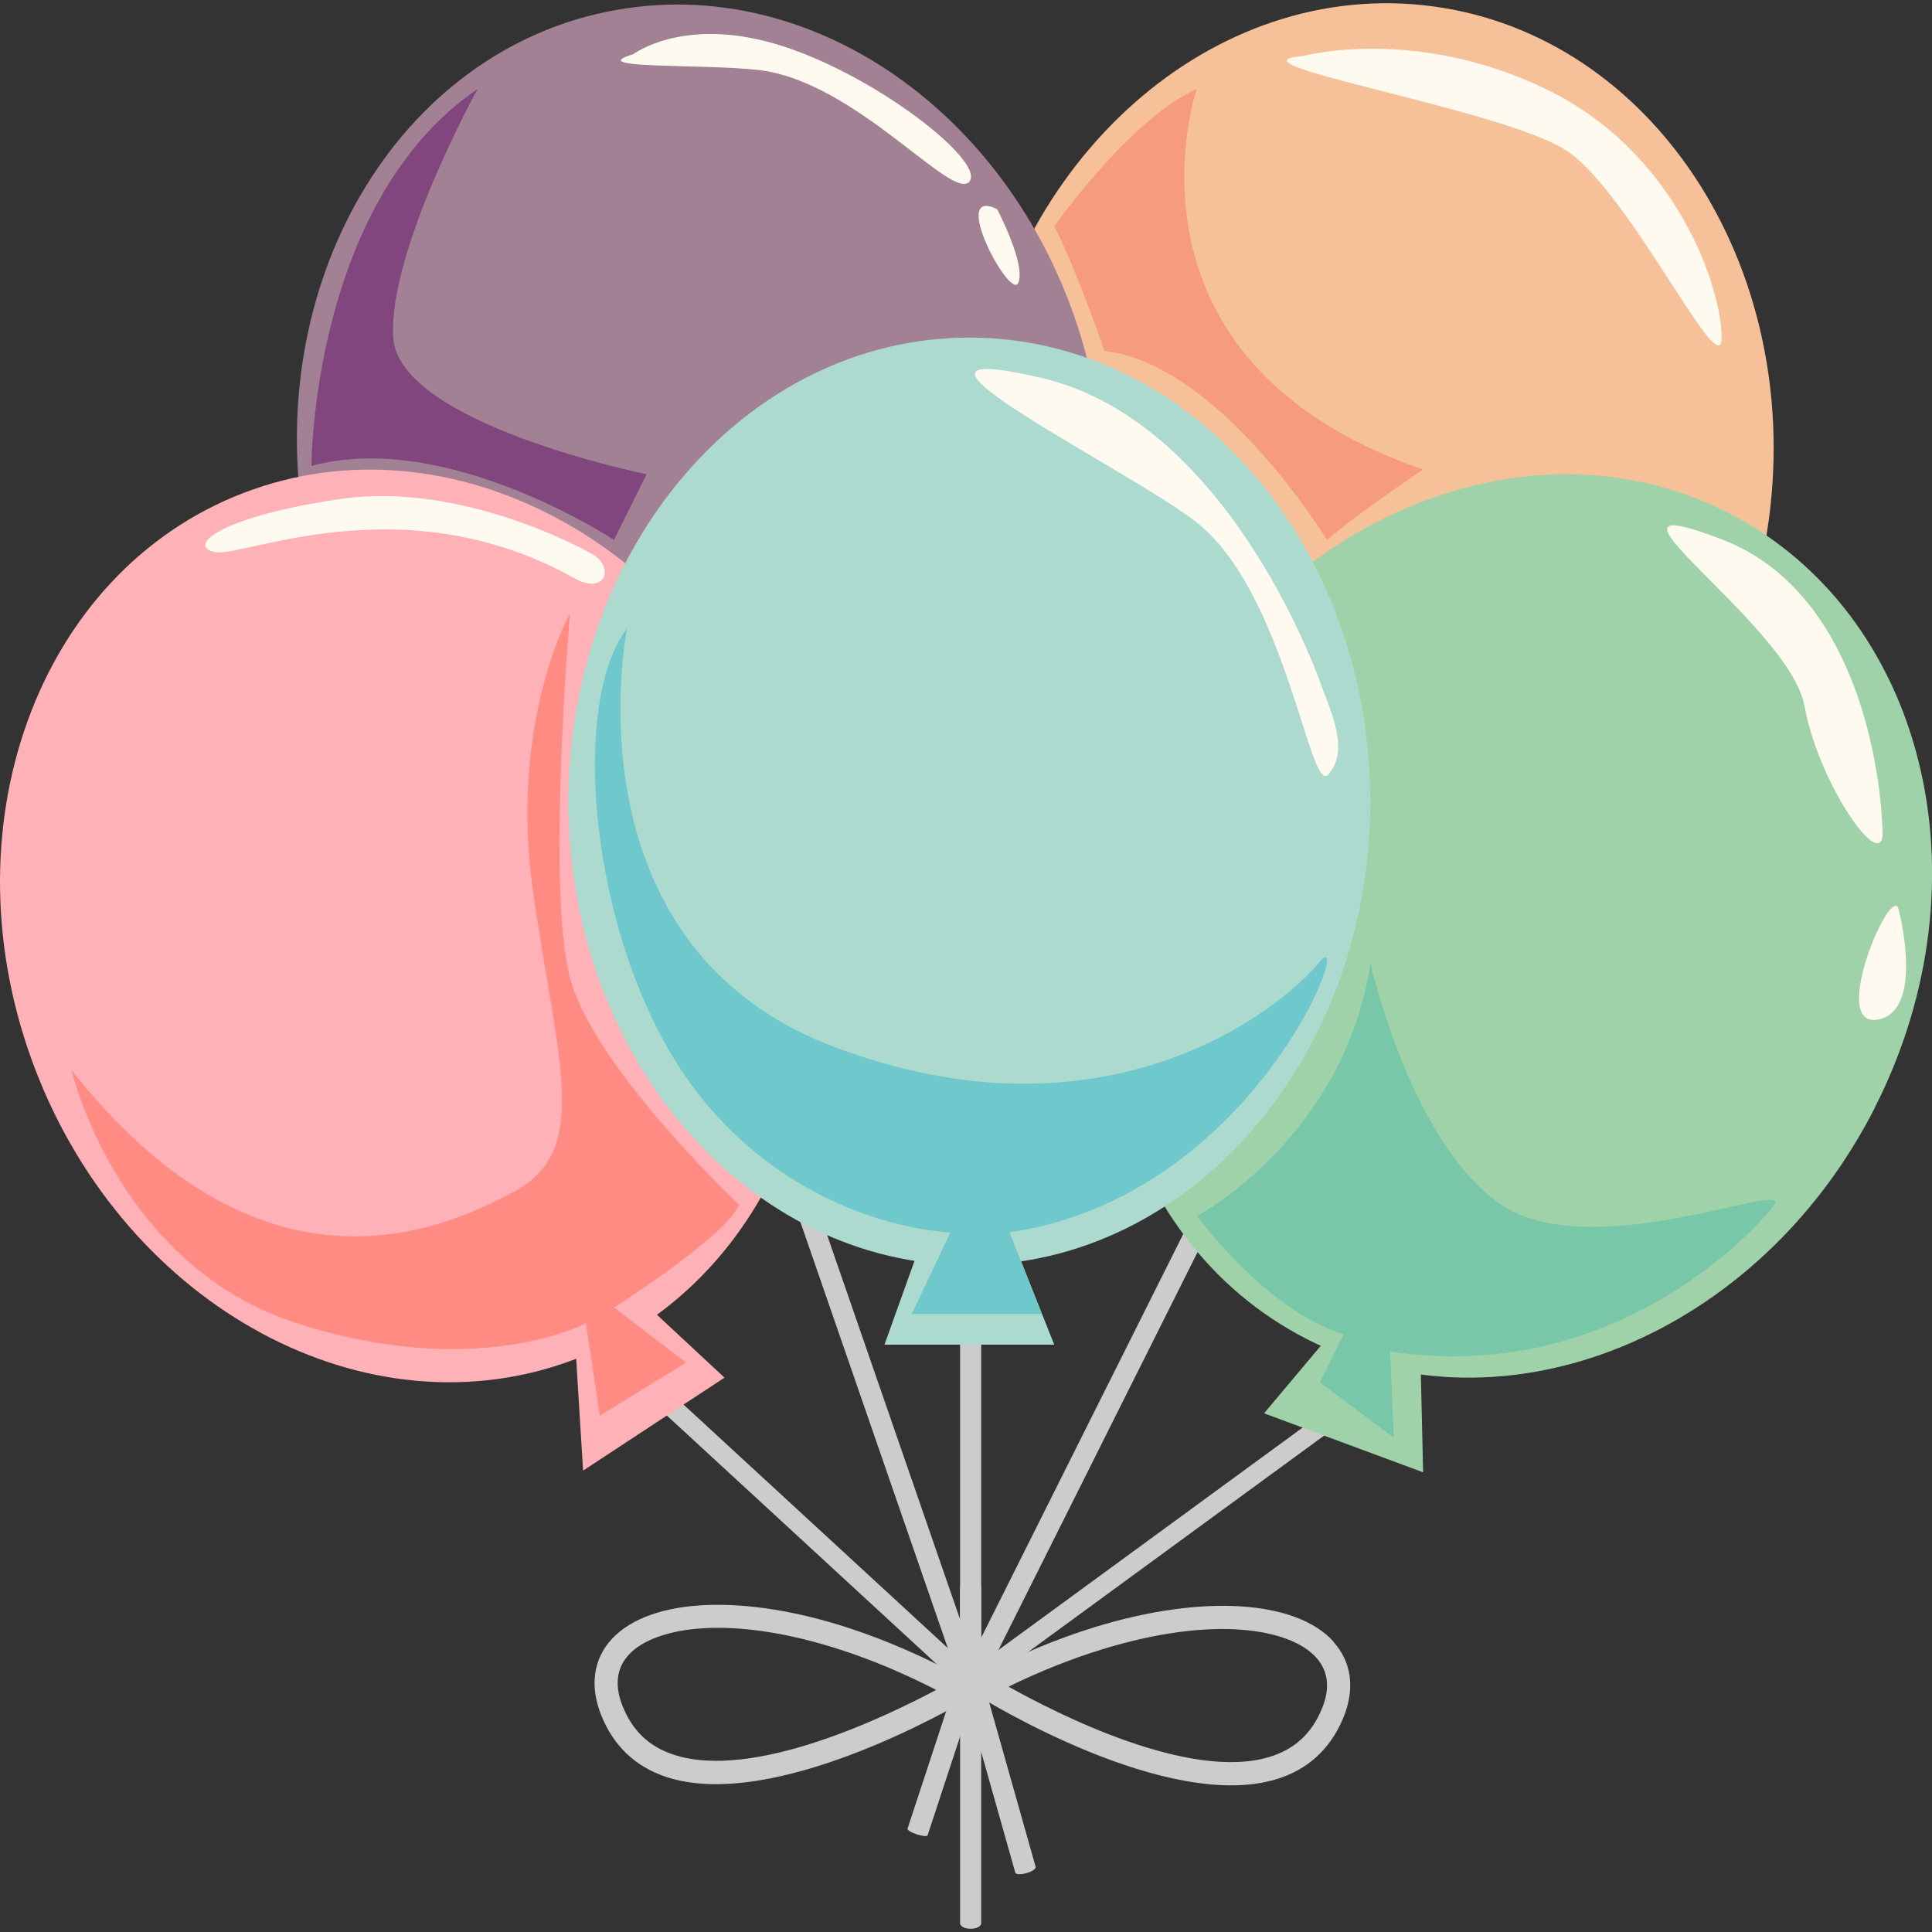 <?xml version="1.0" encoding="UTF-8"?>
<svg id="_圖層_1" xmlns="http://www.w3.org/2000/svg" version="1.1" viewBox="0 0 150 150">
  <rect x="0" y="0" width="150" height="150" fill="#333333" stroke="none"/>
  <!-- Generator: Adobe Illustrator 29.7.1, SVG Export Plug-In . SVG Version: 2.1.1 Build 8)  -->
  <defs>
    <style>
      .st0 {
        fill: #fffaef;
      }

      .st1 {
        fill: #ffb1b8;
      }

      .st2 {
        fill: #f6c099;
      }

      .st3 {
        fill: #fff;
      }

      .st4 {
        fill: #81467d;
      }

      .st5 {
        fill: #6fc8cb;
      }

      .st6 {
        fill: #ff8b82;
      }

      .st7 {
        fill: #77c7a8;
      }

      .st8 {
        fill: #9fd2a9;
      }

      .st9 {
        fill: #9e9e9e;
      }

      .st10 {
        fill: #a18193;
      }

      .st11 {
        display: none;
      }

      .st12 {
        fill: #ccc;
      }

      .st13 {
        fill: #f69b80;
      }

      .st14 {
        fill: #acdace;
      }
    </style>
  </defs>
  <g class="st11">
    <path class="st9" d="M132.8,147.8H17.3c-8.3,0-15-6.8-15-15V17.3c0-8.3,6.8-15,15-15h115.5c8.3,0,15,6.8,15,15v115.5c0,8.2-6.8,15-15,15Z"/>
    <path class="st3" d="M109,80.1c-.6,0-1.3-.2-1.7-.7l-30.9-31c-.4-.4-.9-.6-1.4-.6s-1,.2-1.4.6l-30.9,30.9c-1,1-2.5,1-3.5,0s-1-2.5,0-3.5l30.9-30.9c2.7-2.7,7.1-2.7,9.7,0l30.9,30.9c1,1,1,2.5,0,3.5-.4.5-1,.8-1.7.8Z"/>
    <path class="st3" d="M75,118.4c-1.4,0-2.5-1.1-2.5-2.5V45.4c0-1.4,1.1-2.5,2.5-2.5s2.5,1.1,2.5,2.5v70.6c0,1.3-1.1,2.4-2.5,2.4Z"/>
    <path class="st3" d="M108.4,36.6H41.6c-1.7,0-3.1-1.1-3.1-2.5s1.4-2.5,3.1-2.5h66.8c1.7,0,3.1,1.1,3.1,2.5s-1.4,2.5-3.1,2.5Z"/>
  </g>
  <g>
    <g>
      <path class="st12" d="M75.36,131.42c-.45,0-.82-.37-.82-.82v-51.13c0-.45.37-.82.82-.82s.82.37.82.82v51.13c0,.45-.37.82-.82.82Z"/>
      <path class="st12" d="M75.36,149.75c-.45,0-.82-.19-.82-.42v-26.03c0-.23.37-.42.82-.42s.82.19.82.42v26.03c0,.23-.37.42-.82.42Z"/>
      <path class="st12" d="M79.69,145.43c-.43.12-.82.11-.86-.03l-4.52-15.99c-.04-.14.28-.36.72-.48s.82-.11.86.03l4.52,15.99c.04.14-.28.36-.72.48Z"/>
      <path class="st12" d="M71.18,142.42c-.43-.14-.75-.34-.72-.44l3.8-11.55c.03-.1.41-.07.84.07s.75.34.72.44l-3.8,11.55c-.03.1-.41.07-.84-.07Z"/>
      <path class="st12" d="M75.36,131.42c-.31,0-.61-.18-.75-.48l-31.13-28.68c-.19-.41,0-.9.41-1.08.41-.19.9,0,1.08.41l31.13,28.68c.19.41,0,.9-.41,1.08-.11.05-.23.07-.34.07h0Z"/>
      <path class="st12" d="M75.36,131.42c-.13,0-.26-.03-.39-.1-.4-.21-.55-.71-.33-1.11l37.86-27.68c.21-.4.71-.55,1.11-.33.4.21.55.71.34,1.11l-37.86,27.68c-.15.28-.43.43-.72.43h0Z"/>
      <path class="st12" d="M75.36,131.42c-.08,0-.16,0-.24-.04-.43-.14-.67-.59-.54-1.03l25.87-51.69c.14-.43.59-.67,1.03-.54.43.14.67.6.54,1.03l-25.87,51.69c-.11.35-.43.58-.78.58h-.01Z"/>
      <path class="st12" d="M75.36,131.42c-.38,0-.72-.27-.8-.65l-16.56-47.87c-.09-.44.19-.88.64-.97.44-.09.88.19.97.64l16.56,47.87c.09.44-.19.87-.64.97-.05,0-.11.02-.16.02h0Z"/>
      <path class="st12" d="M103.53,127.48c1.44,1.59,1.69,3.71.73,5.97-1.01,2.37-2.73,3.94-5.14,4.68-8.46,2.6-22.6-6.1-23.19-6.47-.28-.17-.44-.48-.43-.81s.2-.62.49-.77c3.04-1.58,6.08-2.85,9.04-3.76,8.31-2.55,15.58-2.11,18.52,1.15h-.01ZM98.59,136.4c1.9-.59,3.22-1.78,4.01-3.66.69-1.61.55-2.98-.41-4.05-2.02-2.24-7.95-3.31-16.64-.63-2.37.73-4.81,1.7-7.25,2.89,3.76,2.1,14.06,7.36,20.29,5.45h0Z"/>
      <path class="st12" d="M75.01,130.39c.29.15.46.45.48.78,0,.32-.17.63-.44.8-.61.36-14.92,8.77-23.33,5.99-2.39-.8-4.09-2.4-5.04-4.79-.92-2.28-.61-4.39.85-5.95,3.01-3.19,10.28-3.5,18.53-.77h0c2.93.97,5.95,2.3,8.95,3.95h0ZM72.68,131.2c-2.42-1.24-4.83-2.26-7.19-3.04-8.63-2.85-14.58-1.91-16.65.29-.98,1.05-1.15,2.41-.49,4.04.76,1.89,2.05,3.12,3.94,3.74,6.18,2.05,16.59-3,20.4-5.03h-.01Z"/>
    </g>
    <g>
      <path class="st2" d="M137.34,40.28c-2.62,19.71-18.56,33.86-35.6,31.59-17.04-2.27-28.73-20.09-26.11-39.8C78.25,12.36,94.19-1.78,111.23.49c17.04,2.27,28.73,20.09,26.11,39.8h0Z"/>
      <path class="st10" d="M84.87,29.8c4.07,19.46-6.26,38.1-23.09,41.62-16.83,3.52-33.77-9.4-37.84-28.87C19.86,23.09,30.2,4.46,47.02.93c16.83-3.52,33.77,9.4,37.84,28.87h.01Z"/>
      <path class="st1" d="M60.88,60.77c7.1,18.58-.15,38.61-16.21,44.75-16.06,6.14-34.83-3.94-41.94-22.51-7.11-18.57.15-38.61,16.21-44.75,16.06-6.14,34.83,3.94,41.94,22.51Z"/>
      <path class="st8" d="M145.57,85.99c-9.01,17.73-28.74,25.79-44.06,18s-20.45-28.47-11.44-46.2c9.01-17.73,28.74-25.79,44.06-18,15.32,7.79,20.44,28.47,11.43,46.2h.01Z"/>
      <path class="st14" d="M106.39,62.22c0,19.89-13.94,36.01-31.13,36.01s-31.13-16.12-31.13-36.01,13.94-36.01,31.13-36.01,31.13,16.12,31.13,36.01Z"/>
      <polygon class="st1" points="44.13 95.68 45.27 114.18 56.25 106.96 44.13 95.68"/>
      <polygon class="st14" points="74.92 86.96 68.67 104.4 81.85 104.4 74.92 86.96"/>
      <polygon class="st8" points="110.06 95.54 98.14 109.73 110.49 114.31 110.06 95.54"/>
      <path class="st0" d="M102.7,53.52s-6.95-20.73-21.88-24.19,7,7.19,12.09,11.23c6.94,5.5,8.77,21.18,10.21,19.58,1.44-1.6.62-3.98-.42-6.62Z"/>
      <path class="st6" d="M44.23,47.68s-4.7,8.38-2.85,21.48c1.84,13.11,4.6,20.07-1.43,23.34-6.04,3.28-19.86,9.01-34.4-9.42,0,0,3.53,15.16,17.51,19.66,13.97,4.5,22.43,0,22.43,0l1.08,7.17,6.7-4.12-5.59-4.27s8.88-5.68,9.69-7.99c0,0-11.29-10.65-13.12-17.61-1.83-6.96,0-28.24,0-28.24,0,0-.02,0-.02,0Z"/>
      <path class="st0" d="M45.8,42.92s-9.82-5.61-19.44-4.17c-9.62,1.43-11.88,3.74-9.62,4.12,2.25.38,14.67-5.35,27.85,2.02,2.49,1.39,3.21-.97,1.22-1.97h-.01Z"/>
      <path class="st4" d="M37.08,6.91s-6.96,12.6-6.55,19.3c.41,6.7,19.67,10.61,19.67,10.61l-2.53,5.1s-13.04-8.62-23.49-5.74c0,0,0-20.47,12.9-29.27Z"/>
      <path class="st0" d="M49.18,4.2s3.74-2.83,10.75-.87c7.57,2.12,16.65,9.18,15.33,10.77-1.31,1.59-8.82-7.78-16.33-8.66-4.33-.51-13.78-.04-9.74-1.24h-.01Z"/>
      <path class="st0" d="M77.42,16.24s2.25,4.29,1.64,5.72-5.43-7.58-1.64-5.72Z"/>
      <path class="st7" d="M106.39,74.76s3.18,14.2,10.28,18.84c7.1,4.64,22.69-2.18,21.04,0s-12.58,13.92-29.78,11.33l.28,6.69-5.73-4.29,1.85-3.74s-5.12-1.11-11.4-9.17c0,0,11.39-6.01,13.48-19.66,0,0-.02,0-.02,0Z"/>
      <path class="st5" d="M48.68,48.82s-4.97,24.51,16.08,32.46,34.56-2.81,37.62-6.52-4.67,18.09-24,20.92l2.51,6.33h-10.1l3-6.33s-11.4-.26-19.63-10.82c-8.23-10.56-10.13-30.03-5.49-36.04h0Z"/>
      <path class="st13" d="M92.91,6.91s-7.16,21.02,17.58,29.55c0,0-4.91,3.25-7.46,5.46,0,0-8.35-13.68-17.28-14.67,0,0-2.13-6.25-3.9-9.68,0,0,5.87-8.34,11.06-10.66Z"/>
      <path class="st0" d="M146.14,64.16s-.03-1.78-.47-4.36c-.93-5.53-3.71-14.74-11.96-17.91-12.1-4.65,5.22,6.51,6.39,12.92,1.17,6.41,6.51,13.69,6.04,9.35h0Z"/>
      <path class="st0" d="M147.43,70.69s2.05,7.93-1.71,8.48c-3.75.55,1.26-11,1.71-8.48Z"/>
      <path class="st0" d="M101.18,4.35s8.64-2.36,18.84,2.56,13.65,15.5,13.65,19.3-7.1-11.21-12.01-14.49c-4.91-3.28-27.27-6.84-20.48-7.37h0Z"/>
    </g>
  </g>
</svg>